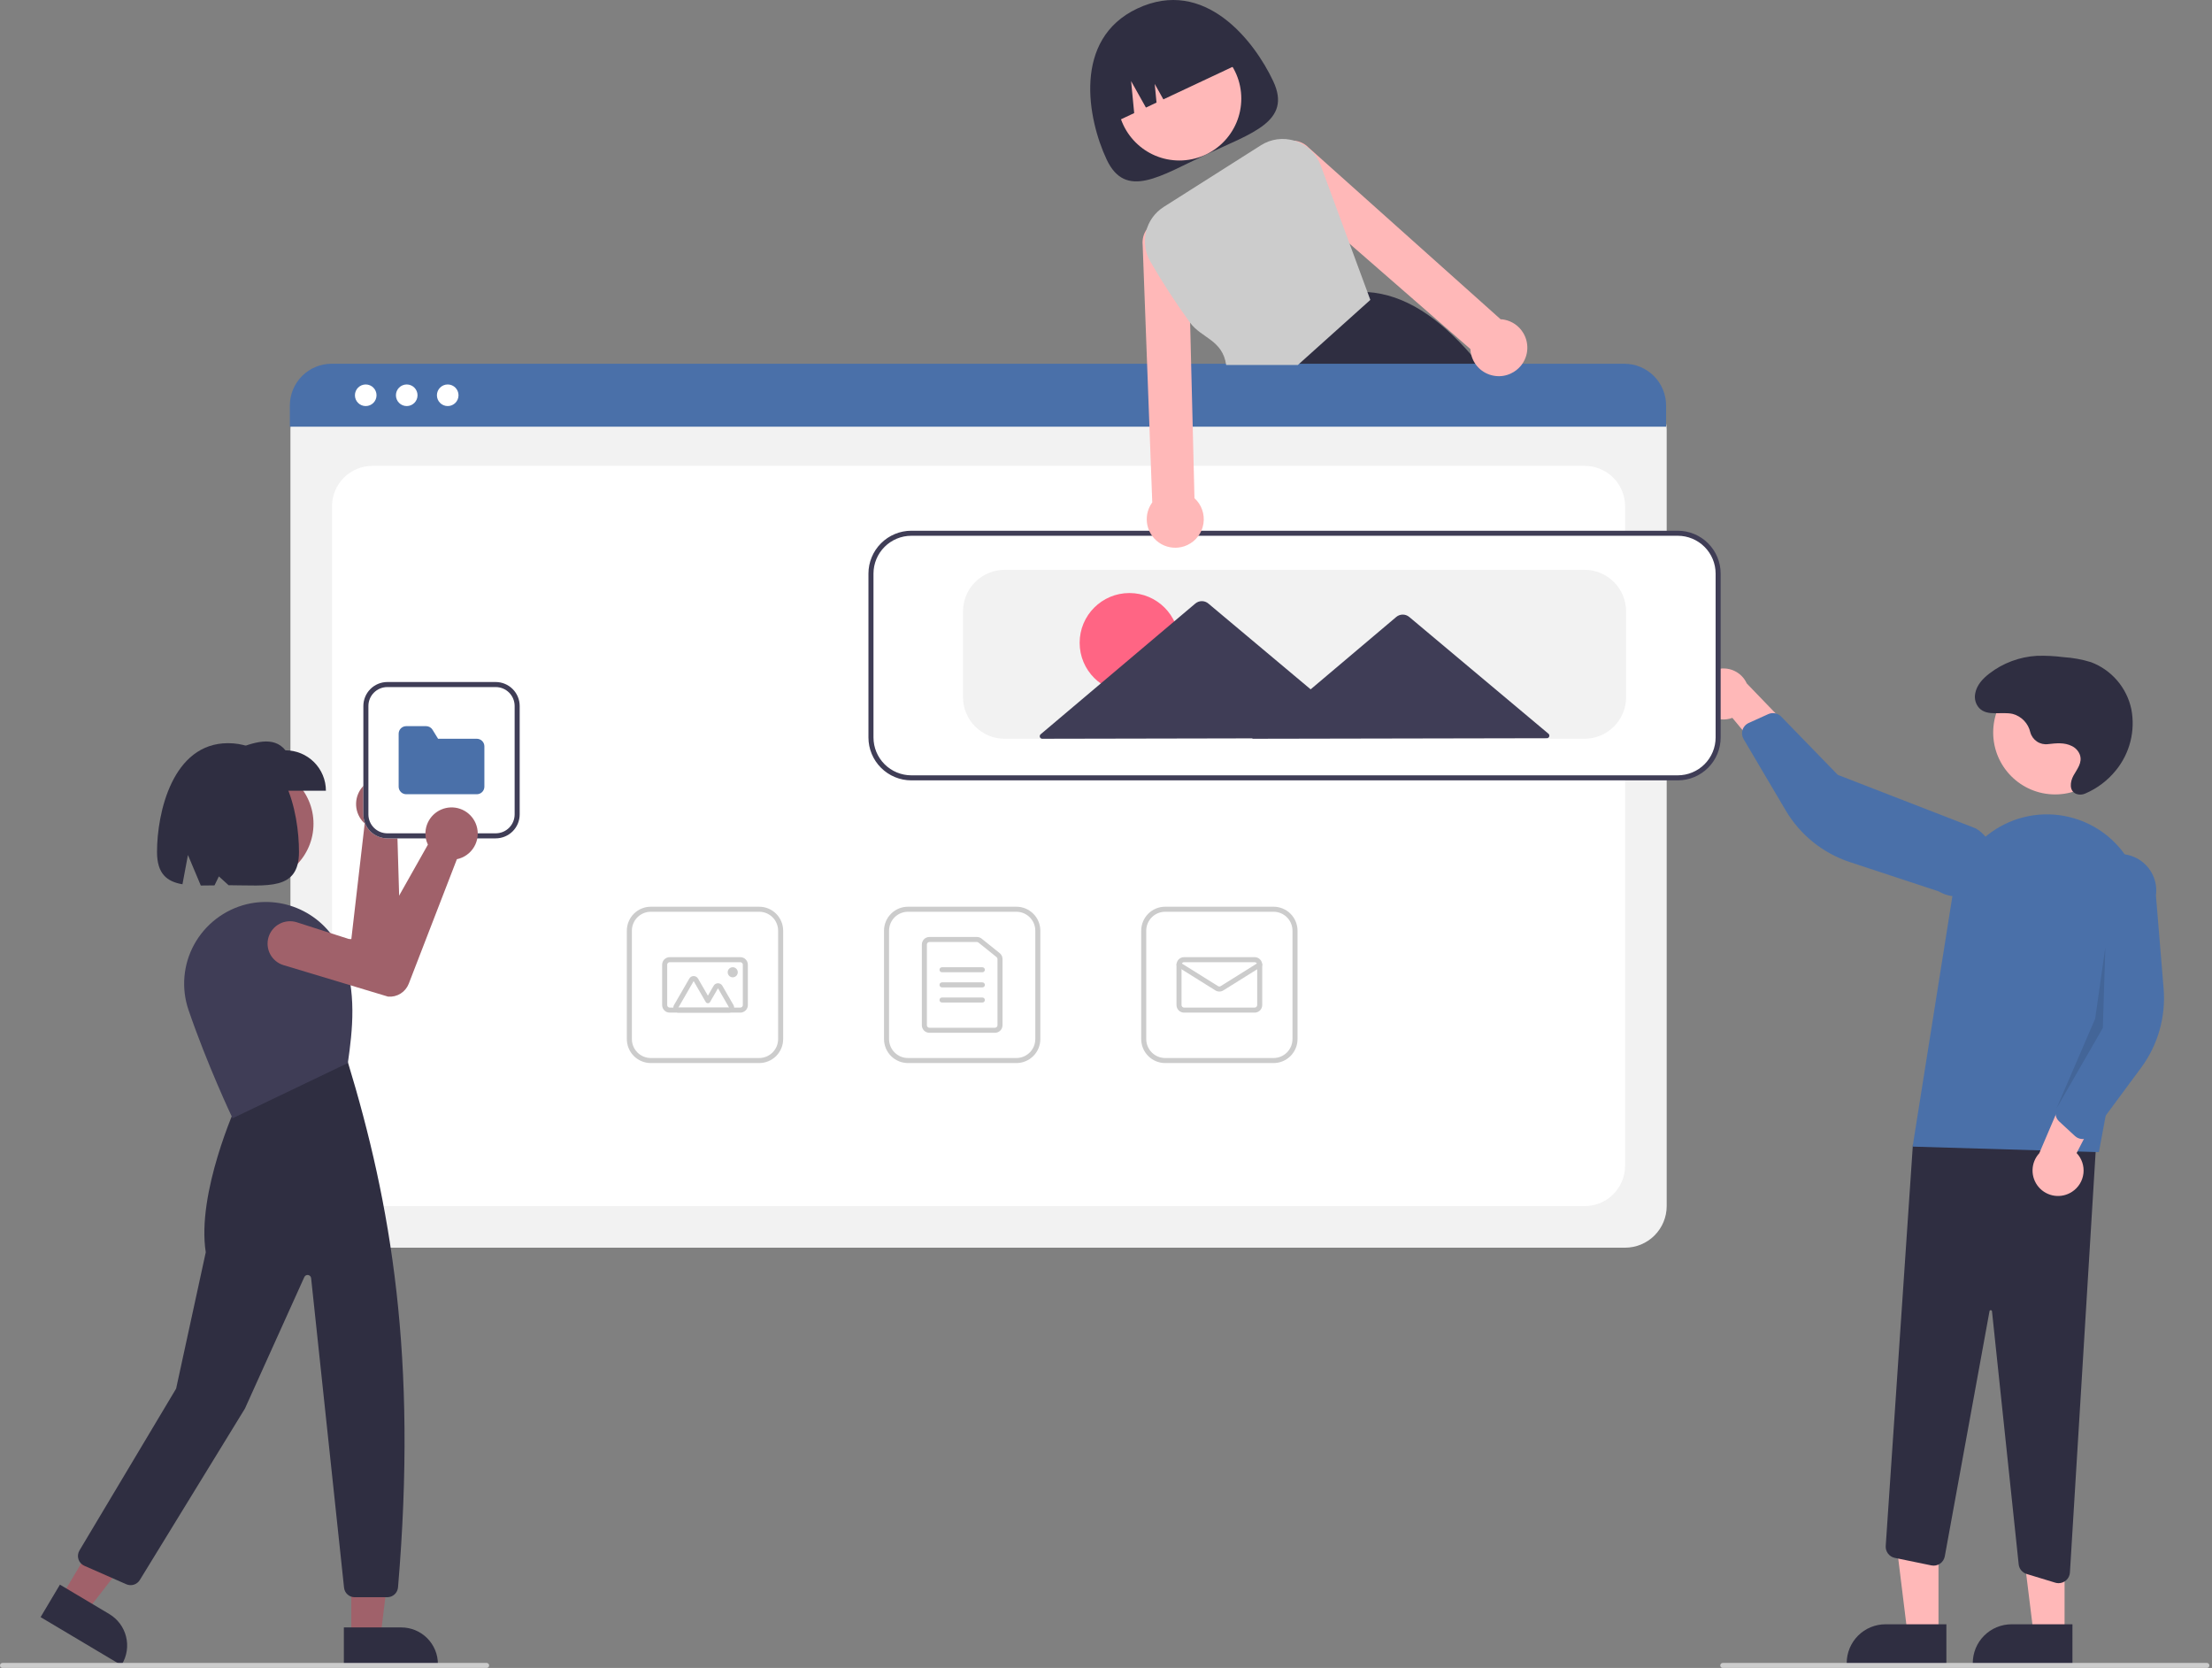 <svg width="439" height="331" viewBox="0 0 439 331" fill="none" xmlns="http://www.w3.org/2000/svg">
<rect x="0" y="0" width="439" height="331" fill="#808080" stroke="none"/>
<g clip-path="url(#clip0_31_704)">
<path d="M252.686 16.11C256.447 24.114 248.478 26.381 239.348 30.671C230.219 34.961 223.387 39.649 219.625 31.645C215.864 23.641 212.813 7.755 225.728 1.686C239.088 -4.592 248.925 8.106 252.686 16.11Z" fill="#2F2E41"/>
<path d="M234.06 31.85C240.848 31.85 246.35 26.348 246.35 19.56C246.35 12.772 240.848 7.27 234.06 7.27C227.272 7.27 221.77 12.772 221.77 19.56C221.77 26.348 227.272 31.85 234.06 31.85Z" fill="#FFB8B8"/>
<path d="M294.95 74.065C294.524 73.51 294.099 72.964 293.668 72.434C293.113 71.743 292.554 71.074 291.992 70.427C285.622 63.076 278.847 58.448 271.386 57.952H271.376L271.266 57.942L256.399 72.434L251.345 77.358L251.455 77.628L254.182 84.418H301.965C299.812 80.845 297.47 77.389 294.95 74.065Z" fill="#2F2E41"/>
<path d="M220.695 24.508L225.095 22.441L224.482 16.094L227.424 21.346L229.527 20.358L229.169 16.656L230.885 19.72L246.51 12.378C245.042 9.255 242.394 6.843 239.148 5.672C235.903 4.502 232.325 4.668 229.202 6.136L226.937 7.2C223.814 8.667 221.402 11.315 220.231 14.561C219.061 17.807 219.228 21.385 220.695 24.508Z" fill="#2F2E41"/>
<path d="M322.52 247.597H65.896C63.707 247.595 61.608 246.724 60.061 245.176C58.513 243.628 57.642 241.53 57.64 239.341V85.141C57.641 83.537 58.279 82 59.413 80.866C60.547 79.732 62.085 79.094 63.688 79.092H324.623C326.254 79.094 327.819 79.743 328.972 80.896C330.126 82.05 330.775 83.614 330.776 85.246V239.341C330.774 241.53 329.903 243.628 328.355 245.176C326.807 246.724 324.709 247.595 322.52 247.597Z" fill="#F2F2F2"/>
<path d="M73.904 239.341H314.515C316.638 239.341 318.675 238.497 320.176 236.996C321.678 235.494 322.521 233.458 322.521 231.334V100.456C322.521 98.333 321.678 96.296 320.176 94.795C318.675 93.293 316.638 92.45 314.515 92.45H73.904C71.78 92.45 69.744 93.293 68.243 94.795C66.741 96.296 65.897 98.333 65.897 100.456V231.334C65.897 233.458 66.741 235.494 68.243 236.996C69.744 238.497 71.78 239.341 73.904 239.341Z" fill="white"/>
<path d="M330.66 84.669H57.523V80.465C57.526 78.269 58.4 76.163 59.953 74.611C61.507 73.058 63.613 72.186 65.809 72.184H322.374C324.57 72.186 326.676 73.058 328.229 74.611C329.783 76.163 330.657 78.269 330.66 80.465V84.669Z" fill="#4A70A9"/>
<path d="M72.584 80.582C73.768 80.582 74.727 79.623 74.727 78.439C74.727 77.255 73.768 76.295 72.584 76.295C71.4 76.295 70.44 77.255 70.44 78.439C70.44 79.623 71.4 80.582 72.584 80.582Z" fill="white"/>
<path d="M80.721 80.582C81.904 80.582 82.864 79.623 82.864 78.439C82.864 77.255 81.904 76.295 80.721 76.295C79.537 76.295 78.577 77.255 78.577 78.439C78.577 79.623 79.537 80.582 80.721 80.582Z" fill="white"/>
<path d="M88.855 80.582C90.039 80.582 90.999 79.623 90.999 78.439C90.999 77.255 90.039 76.295 88.855 76.295C87.672 76.295 86.712 77.255 86.712 78.439C86.712 79.623 87.672 80.582 88.855 80.582Z" fill="white"/>
<path d="M201.715 210.958H180.198C178.938 210.956 177.729 210.455 176.838 209.564C175.947 208.672 175.446 207.464 175.444 206.204V184.687C175.446 183.426 175.947 182.218 176.838 181.327C177.729 180.436 178.938 179.934 180.198 179.933H201.715C202.976 179.934 204.184 180.436 205.075 181.327C205.966 182.218 206.468 183.426 206.469 184.687V206.204C206.468 207.464 205.966 208.672 205.075 209.564C204.184 210.455 202.976 210.956 201.715 210.958ZM180.198 180.934C179.203 180.935 178.249 181.33 177.546 182.034C176.842 182.738 176.446 183.692 176.445 184.687V206.204C176.446 207.199 176.842 208.153 177.546 208.856C178.249 209.56 179.203 209.956 180.198 209.957H201.715C202.71 209.956 203.664 209.56 204.368 208.856C205.071 208.153 205.467 207.199 205.468 206.204V184.687C205.467 183.692 205.071 182.738 204.368 182.034C203.664 181.33 202.71 180.935 201.715 180.934H180.198Z" fill="#CCCCCC"/>
<path d="M197.463 204.953H184.452C184.054 204.952 183.673 204.794 183.391 204.513C183.11 204.231 182.952 203.85 182.951 203.452V187.439C182.952 187.041 183.11 186.659 183.391 186.378C183.673 186.096 184.054 185.938 184.452 185.938H193.88C194.222 185.938 194.553 186.055 194.82 186.269L198.403 189.148C198.578 189.288 198.72 189.466 198.817 189.669C198.914 189.872 198.964 190.093 198.964 190.318V203.452C198.963 203.85 198.805 204.231 198.524 204.513C198.242 204.794 197.861 204.952 197.463 204.953ZM184.452 186.938C184.32 186.939 184.193 186.991 184.099 187.085C184.005 187.179 183.952 187.306 183.952 187.439V203.452C183.952 203.584 184.005 203.711 184.099 203.805C184.193 203.899 184.32 203.952 184.452 203.952H197.463C197.595 203.952 197.723 203.899 197.816 203.805C197.91 203.711 197.963 203.584 197.963 203.452V190.318C197.963 190.243 197.947 190.169 197.914 190.102C197.882 190.034 197.835 189.975 197.776 189.928L194.193 187.049C194.104 186.977 193.993 186.939 193.88 186.938H184.452Z" fill="#CCCCCC"/>
<path d="M194.961 192.943H186.955C186.822 192.943 186.694 192.891 186.601 192.797C186.507 192.703 186.454 192.576 186.454 192.443C186.454 192.31 186.507 192.183 186.601 192.089C186.694 191.995 186.822 191.943 186.955 191.943H194.961C195.094 191.943 195.221 191.995 195.315 192.089C195.409 192.183 195.461 192.31 195.461 192.443C195.461 192.576 195.409 192.703 195.315 192.797C195.221 192.891 195.094 192.943 194.961 192.943Z" fill="#CCCCCC"/>
<path d="M194.961 195.946H186.955C186.822 195.946 186.694 195.893 186.601 195.799C186.507 195.705 186.454 195.578 186.454 195.445C186.454 195.313 186.507 195.185 186.601 195.091C186.694 194.998 186.822 194.945 186.955 194.945H194.961C195.094 194.945 195.221 194.998 195.315 195.091C195.409 195.185 195.461 195.313 195.461 195.445C195.461 195.578 195.409 195.705 195.315 195.799C195.221 195.893 195.094 195.946 194.961 195.946Z" fill="#CCCCCC"/>
<path d="M194.961 198.948H186.955C186.822 198.948 186.694 198.895 186.601 198.802C186.507 198.708 186.454 198.581 186.454 198.448C186.454 198.315 186.507 198.188 186.601 198.094C186.694 198 186.822 197.947 186.955 197.947H194.961C195.094 197.947 195.221 198 195.315 198.094C195.409 198.188 195.461 198.315 195.461 198.448C195.461 198.581 195.409 198.708 195.315 198.802C195.221 198.895 195.094 198.948 194.961 198.948Z" fill="#CCCCCC"/>
<path d="M252.757 210.958H231.24C229.98 210.956 228.771 210.455 227.88 209.564C226.989 208.672 226.488 207.464 226.486 206.204V184.687C226.488 183.426 226.989 182.218 227.88 181.327C228.771 180.436 229.98 179.934 231.24 179.933H252.757C254.018 179.934 255.226 180.436 256.117 181.327C257.008 182.218 257.51 183.426 257.511 184.687V206.204C257.51 207.464 257.008 208.672 256.117 209.564C255.226 210.455 254.018 210.956 252.757 210.958ZM231.24 180.934C230.245 180.935 229.291 181.33 228.588 182.034C227.884 182.738 227.488 183.692 227.487 184.687V206.204C227.488 207.199 227.884 208.153 228.588 208.856C229.291 209.56 230.245 209.956 231.24 209.957H252.757C253.752 209.956 254.706 209.56 255.41 208.856C256.113 208.153 256.509 207.199 256.51 206.204V184.687C256.509 183.692 256.113 182.738 255.41 182.034C254.706 181.33 253.752 180.935 252.757 180.934H231.24Z" fill="#CCCCCC"/>
<path d="M249.004 200.95H234.992C234.594 200.949 234.213 200.791 233.931 200.51C233.65 200.228 233.492 199.846 233.491 199.448V191.442C233.492 191.044 233.65 190.663 233.931 190.381C234.213 190.1 234.594 189.941 234.992 189.941H249.004C249.402 189.941 249.783 190.1 250.065 190.381C250.346 190.663 250.504 191.044 250.505 191.442V199.448C250.504 199.846 250.346 200.228 250.065 200.51C249.783 200.791 249.402 200.949 249.004 200.95ZM234.992 190.942C234.86 190.942 234.733 190.995 234.639 191.088C234.545 191.182 234.492 191.309 234.492 191.442V199.448C234.492 199.581 234.545 199.708 234.639 199.802C234.733 199.896 234.86 199.949 234.992 199.949H249.004C249.136 199.949 249.263 199.896 249.357 199.802C249.451 199.708 249.504 199.581 249.504 199.448V191.442C249.504 191.309 249.451 191.182 249.357 191.088C249.263 190.995 249.136 190.942 249.004 190.942H234.992Z" fill="#CCCCCC"/>
<path d="M241.998 196.765C241.717 196.766 241.442 196.687 241.203 196.539L233.727 191.866C233.614 191.796 233.535 191.684 233.505 191.555C233.475 191.425 233.498 191.29 233.568 191.177C233.639 191.065 233.751 190.985 233.88 190.955C234.009 190.925 234.145 190.948 234.257 191.018L241.733 195.69C241.813 195.739 241.905 195.766 241.999 195.766C242.092 195.766 242.184 195.739 242.264 195.69L249.739 191.018C249.852 190.948 249.988 190.925 250.117 190.955C250.246 190.985 250.358 191.065 250.428 191.177C250.498 191.29 250.521 191.425 250.492 191.555C250.462 191.684 250.382 191.796 250.27 191.866L242.794 196.539C242.555 196.687 242.28 196.766 241.998 196.765Z" fill="#CCCCCC"/>
<path d="M150.675 210.958H129.158C127.898 210.956 126.689 210.455 125.798 209.564C124.907 208.672 124.406 207.464 124.404 206.204V184.687C124.406 183.426 124.907 182.218 125.798 181.327C126.689 180.436 127.898 179.934 129.158 179.933H150.675C151.936 179.934 153.144 180.436 154.035 181.327C154.926 182.218 155.428 183.426 155.429 184.687V206.204C155.428 207.464 154.926 208.672 154.035 209.564C153.144 210.455 151.936 210.956 150.675 210.958ZM129.158 180.934C128.163 180.935 127.209 181.33 126.506 182.034C125.802 182.738 125.406 183.692 125.405 184.687V206.204C125.406 207.199 125.802 208.153 126.506 208.856C127.209 209.56 128.163 209.956 129.158 209.957H150.675C151.67 209.956 152.624 209.56 153.328 208.856C154.031 208.153 154.427 207.199 154.428 206.204V184.687C154.427 183.692 154.031 182.738 153.328 182.034C152.624 181.33 151.67 180.935 150.675 180.934H129.158Z" fill="#CCCCCC"/>
<path d="M146.923 200.95H132.911C132.513 200.949 132.132 200.791 131.85 200.51C131.569 200.228 131.411 199.846 131.41 199.448V191.442C131.411 191.044 131.569 190.663 131.85 190.381C132.132 190.1 132.513 189.941 132.911 189.941H146.923C147.321 189.941 147.702 190.1 147.984 190.381C148.265 190.663 148.423 191.044 148.424 191.442V199.448C148.423 199.846 148.265 200.228 147.984 200.51C147.702 200.791 147.321 200.949 146.923 200.95ZM132.911 190.942C132.779 190.942 132.651 190.995 132.558 191.088C132.464 191.182 132.411 191.309 132.411 191.442V199.448C132.411 199.581 132.464 199.708 132.558 199.802C132.651 199.896 132.779 199.949 132.911 199.949H146.923C147.055 199.949 147.182 199.896 147.276 199.802C147.37 199.708 147.423 199.581 147.423 199.448V191.442C147.423 191.309 147.37 191.182 147.276 191.088C147.182 190.995 147.055 190.942 146.923 190.942H132.911Z" fill="#CCCCCC"/>
<path d="M144.703 200.95H134.633C134.457 200.95 134.284 200.904 134.132 200.816C133.98 200.728 133.854 200.602 133.766 200.449C133.678 200.297 133.632 200.125 133.632 199.949C133.632 199.773 133.678 199.601 133.766 199.449L136.799 194.194C136.887 194.042 137.013 193.916 137.166 193.828C137.318 193.74 137.49 193.694 137.666 193.694C137.842 193.694 138.014 193.74 138.166 193.828C138.319 193.916 138.445 194.042 138.533 194.194L140.492 197.588L141.627 195.622C141.715 195.47 141.841 195.343 141.993 195.255C142.145 195.168 142.318 195.121 142.494 195.121C142.669 195.121 142.842 195.168 142.994 195.255C143.146 195.343 143.273 195.47 143.36 195.622L145.57 199.449C145.657 199.601 145.704 199.773 145.704 199.949C145.704 200.125 145.657 200.297 145.57 200.449C145.482 200.602 145.355 200.728 145.203 200.816C145.051 200.904 144.878 200.95 144.703 200.95ZM144.703 199.949L142.493 196.122L140.925 198.839C140.881 198.915 140.818 198.978 140.742 199.022C140.666 199.066 140.58 199.089 140.492 199.089C140.404 199.089 140.318 199.066 140.242 199.022C140.166 198.978 140.102 198.915 140.058 198.839L137.666 194.695L134.633 199.949H144.703Z" fill="#CCCCCC"/>
<path d="M145.42 193.944C145.972 193.944 146.421 193.496 146.421 192.943C146.421 192.39 145.972 191.942 145.42 191.942C144.867 191.942 144.419 192.39 144.419 192.943C144.419 193.496 144.867 193.944 145.42 193.944Z" fill="#CCCCCC"/>
<path d="M384.719 324.333L378.584 324.333L375.666 300.67L384.72 300.671L384.719 324.333Z" fill="#FFB8B8"/>
<path d="M386.284 330.28L366.503 330.279V330.029C366.503 329.018 366.702 328.017 367.089 327.083C367.476 326.148 368.043 325.3 368.758 324.585C369.473 323.87 370.322 323.303 371.256 322.916C372.19 322.529 373.191 322.33 374.202 322.33H374.203L386.284 322.33L386.284 330.28Z" fill="#2F2E41"/>
<path d="M409.739 324.333L403.604 324.333L400.686 300.67L409.74 300.671L409.739 324.333Z" fill="#FFB8B8"/>
<path d="M411.303 330.28L391.522 330.279V330.029C391.522 329.018 391.722 328.017 392.108 327.083C392.495 326.148 393.063 325.3 393.778 324.585C394.492 323.87 395.341 323.303 396.275 322.916C397.21 322.529 398.211 322.33 399.222 322.33H399.222L411.304 322.33L411.303 330.28Z" fill="#2F2E41"/>
<path d="M407.9 314.075L402.218 312.347C401.795 312.219 401.418 311.968 401.137 311.627C400.855 311.286 400.68 310.869 400.634 310.429L395.337 260.226C395.333 260.165 395.306 260.108 395.261 260.067C395.217 260.025 395.158 260.002 395.097 260.002C395.036 259.996 394.976 260.014 394.928 260.053C394.88 260.091 394.849 260.146 394.842 260.207L385.969 308.845C385.915 309.14 385.803 309.422 385.639 309.673C385.475 309.924 385.262 310.14 385.013 310.307C384.765 310.475 384.485 310.592 384.191 310.65C383.897 310.708 383.594 310.707 383.3 310.646L376.038 309.151C375.506 309.039 375.031 308.739 374.702 308.306C374.373 307.873 374.211 307.336 374.246 306.793L379.643 227.073L416.241 223.124L410.803 312.058C410.768 312.63 410.516 313.167 410.099 313.56C409.682 313.953 409.132 314.172 408.559 314.174C408.335 314.174 408.113 314.14 407.9 314.075Z" fill="#2F2E41"/>
<path d="M407.866 157.65C414.653 157.65 420.156 152.147 420.156 145.359C420.156 138.572 414.653 133.069 407.866 133.069C401.078 133.069 395.575 138.572 395.575 145.359C395.575 152.147 401.078 157.65 407.866 157.65Z" fill="#FFB8B8"/>
<path d="M379.585 227.541L387.52 177.576C387.942 174.919 388.925 172.383 390.404 170.136C391.882 167.889 393.822 165.982 396.095 164.543C398.367 163.104 400.92 162.165 403.584 161.789C406.247 161.414 408.96 161.61 411.542 162.364C416.057 163.67 419.922 166.611 422.383 170.614C424.845 174.618 425.725 179.395 424.853 184.012L416.551 228.634L379.585 227.541Z" fill="#4A70A9"/>
<path d="M411.258 236.481C411.872 236.076 412.389 235.541 412.774 234.914C413.159 234.287 413.401 233.583 413.485 232.852C413.568 232.121 413.49 231.381 413.256 230.684C413.023 229.986 412.639 229.348 412.132 228.815L420.337 212.927L411.097 213.913L404.722 228.849C403.883 229.76 403.407 230.947 403.385 232.186C403.362 233.424 403.795 234.628 404.6 235.568C405.406 236.509 406.529 237.121 407.756 237.29C408.983 237.458 410.229 237.17 411.258 236.481Z" fill="#FFB8B8"/>
<path d="M413.015 226.013C412.561 225.948 412.137 225.748 411.801 225.437L408.661 222.536C408.322 222.221 408.088 221.81 407.99 221.357C407.893 220.905 407.936 220.434 408.115 220.007L414.389 205.136L413.499 175.753C413.627 174.808 413.94 173.898 414.42 173.075C414.899 172.251 415.537 171.53 416.296 170.953C417.054 170.376 417.919 169.954 418.841 169.711C419.763 169.469 420.723 169.41 421.668 169.539C422.612 169.668 423.522 169.982 424.345 170.462C425.168 170.943 425.889 171.581 426.465 172.34C427.041 173.099 427.462 173.965 427.704 174.887C427.946 175.809 428.004 176.769 427.874 177.714L429.396 196.184C429.858 201.79 428.269 207.374 424.923 211.895L415.139 225.122C414.951 225.376 414.711 225.588 414.436 225.743C414.16 225.899 413.855 225.995 413.54 226.025C413.365 226.041 413.189 226.037 413.015 226.013Z" fill="#4A70A9"/>
<path d="M337.089 138.663C337.223 139.386 337.513 140.072 337.941 140.67C338.368 141.269 338.922 141.767 339.562 142.129C340.203 142.49 340.915 142.707 341.648 142.764C342.382 142.821 343.119 142.716 343.807 142.457L355.239 156.207L357.934 147.314L346.665 135.62C346.153 134.492 345.246 133.591 344.114 133.088C342.982 132.584 341.705 132.513 340.525 132.888C339.345 133.263 338.343 134.058 337.71 135.123C337.076 136.187 336.855 137.447 337.089 138.663Z" fill="#FFB8B8"/>
<path d="M346.045 144.363C346.281 143.97 346.632 143.658 347.049 143.469L350.944 141.709C351.366 141.52 351.836 141.464 352.291 141.551C352.746 141.637 353.163 141.861 353.486 142.192L364.734 153.767L392.139 164.404C392.959 164.89 393.675 165.533 394.247 166.296C394.818 167.059 395.234 167.927 395.47 168.851C395.706 169.775 395.757 170.736 395.621 171.679C395.485 172.623 395.164 173.53 394.677 174.35C394.19 175.17 393.547 175.885 392.783 176.456C392.019 177.026 391.151 177.441 390.227 177.676C389.303 177.91 388.342 177.961 387.398 177.824C386.455 177.687 385.548 177.365 384.729 176.877L367.126 171.077C361.784 169.317 357.262 165.677 354.402 160.833L346.037 146.666C345.876 146.394 345.775 146.09 345.739 145.776C345.703 145.462 345.734 145.143 345.829 144.842C345.882 144.674 345.955 144.513 346.045 144.363Z" fill="#4A70A9"/>
<path opacity="0.1" d="M417.834 187.976L417.334 203.988L408.115 220.007L415.812 202.156L417.834 187.976Z" fill="black"/>
<path d="M406.458 147.669C405.686 147.769 404.904 147.586 404.257 147.153C403.61 146.721 403.142 146.068 402.94 145.316C402.745 144.451 402.318 143.655 401.706 143.014C401.093 142.372 400.317 141.91 399.462 141.676C397.207 141.161 394.452 142.222 392.8 140.514C392.446 140.124 392.19 139.656 392.053 139.147C391.916 138.639 391.902 138.106 392.011 137.591C392.316 135.931 393.503 134.677 394.795 133.674C397.514 131.573 400.805 130.343 404.236 130.146C406.012 130.094 407.789 130.183 409.55 130.41C411.395 130.526 413.22 130.86 414.987 131.404C416.999 132.163 418.788 133.418 420.188 135.052C421.587 136.685 422.552 138.646 422.994 140.751C423.398 142.863 423.336 145.038 422.812 147.123C422.289 149.209 421.316 151.155 419.963 152.826C418.343 154.843 416.254 156.434 413.878 157.459C413.312 157.726 412.663 157.759 412.073 157.55C410.593 156.962 410.835 155.129 411.51 153.906C412.232 152.598 413.343 151.331 412.762 149.739C412.471 149 411.913 148.399 411.198 148.054C409.726 147.304 408.081 147.481 406.499 147.664L406.458 147.669Z" fill="#2F2E41"/>
<path d="M332.982 154.61H180.861C178.672 154.607 176.573 153.736 175.026 152.189C173.478 150.641 172.607 148.542 172.604 146.353V113.827C172.607 111.638 173.478 109.539 175.026 107.992C176.573 106.444 178.672 105.573 180.861 105.57H332.982C335.171 105.573 337.27 106.444 338.818 107.992C340.366 109.539 341.236 111.638 341.239 113.827V146.353C341.236 148.542 340.366 150.641 338.818 152.188C337.27 153.736 335.171 154.607 332.982 154.61Z" fill="white"/>
<path d="M332.981 154.86H180.86C178.605 154.857 176.443 153.96 174.848 152.365C173.253 150.771 172.356 148.608 172.354 146.353V113.827C172.356 111.572 173.253 109.41 174.848 107.815C176.443 106.22 178.605 105.323 180.86 105.32H332.981C335.237 105.323 337.399 106.22 338.994 107.815C340.589 109.41 341.486 111.572 341.488 113.827V146.353C341.486 148.608 340.589 150.771 338.994 152.365C337.399 153.96 335.237 154.857 332.981 154.86ZM180.86 106.321C178.87 106.323 176.962 107.115 175.555 108.522C174.148 109.929 173.357 111.837 173.354 113.827V146.353C173.357 148.343 174.148 150.251 175.555 151.658C176.962 153.065 178.87 153.857 180.86 153.859H332.981C334.971 153.857 336.879 153.065 338.286 151.658C339.694 150.251 340.485 148.343 340.487 146.353V113.827C340.485 111.837 339.694 109.929 338.286 108.522C336.879 107.115 334.971 106.323 332.981 106.321H180.86Z" fill="#3F3D56"/>
<path d="M314.466 146.603H199.375C197.186 146.601 195.087 145.73 193.539 144.182C191.991 142.634 191.121 140.536 191.118 138.347V121.333C191.121 119.144 191.991 117.045 193.539 115.498C195.087 113.95 197.186 113.079 199.375 113.076H314.466C316.655 113.079 318.754 113.95 320.302 115.498C321.85 117.045 322.721 119.144 322.723 121.333V138.347C322.721 140.536 321.85 142.634 320.302 144.182C318.754 145.73 316.655 146.601 314.466 146.603Z" fill="#F2F2F2"/>
<path d="M224.144 137.433C229.597 137.433 234.018 133.012 234.018 127.559C234.018 122.106 229.597 117.685 224.144 117.685C218.69 117.685 214.27 122.106 214.27 127.559C214.27 133.012 218.69 137.433 224.144 137.433Z" fill="#FF6584"/>
<path d="M307.315 145.607L293.377 133.918L279.681 122.43C279.319 122.127 278.862 121.961 278.391 121.962C277.919 121.963 277.463 122.131 277.102 122.435L263.45 133.975L260.115 136.794L255.087 132.577L239.806 119.762C239.445 119.458 238.988 119.293 238.516 119.294C238.045 119.294 237.588 119.462 237.228 119.767L221.997 132.641L206.526 145.718C206.448 145.784 206.392 145.873 206.365 145.972C206.339 146.071 206.344 146.176 206.379 146.273C206.415 146.369 206.479 146.452 206.563 146.511C206.647 146.57 206.747 146.601 206.85 146.601L238.569 146.54L248.609 146.52L248.51 146.603L278.438 146.546L306.994 146.491C307.097 146.49 307.197 146.459 307.281 146.4C307.365 146.341 307.429 146.257 307.464 146.161C307.499 146.064 307.503 145.959 307.477 145.86C307.45 145.761 307.394 145.673 307.315 145.607Z" fill="#3F3D56"/>
<path d="M437.984 331H341.908C341.775 331 341.648 330.947 341.554 330.853C341.46 330.76 341.407 330.632 341.407 330.5C341.407 330.367 341.46 330.24 341.554 330.146C341.648 330.052 341.775 329.999 341.908 329.999H437.984C438.117 329.999 438.244 330.052 438.338 330.146C438.432 330.24 438.485 330.367 438.485 330.5C438.485 330.632 438.432 330.76 438.338 330.853C438.244 330.947 438.117 331 437.984 331Z" fill="#CCCCCC"/>
<path d="M302.268 66.009C301.869 65.359 301.341 64.798 300.717 64.359C300.093 63.92 299.387 63.613 298.64 63.457C298.367 63.399 298.089 63.364 297.81 63.352L259.684 29.264C258.935 28.495 257.937 28.017 256.867 27.918C256.656 27.894 256.444 27.887 256.232 27.898C255.352 27.938 254.503 28.234 253.789 28.748C253.074 29.263 252.525 29.975 252.209 30.797C251.892 31.619 251.822 32.515 252.007 33.376C252.192 34.236 252.624 35.025 253.249 35.645L267.846 48.37L291.815 69.261C291.835 69.655 291.893 70.045 291.99 70.427C292.277 71.534 292.893 72.526 293.758 73.275C294.622 74.022 295.693 74.49 296.829 74.615C297.865 74.737 298.914 74.563 299.856 74.115C300.603 73.766 301.266 73.259 301.798 72.629C301.853 72.564 301.903 72.504 301.953 72.434C302.653 71.522 303.058 70.418 303.114 69.27C303.17 68.123 302.875 66.985 302.268 66.009Z" fill="#FFB8B8"/>
<path d="M237.058 98.86L236.703 84.418L236.402 72.434L236.197 64.047L235.792 47.699C235.712 46.824 235.378 45.991 234.833 45.302C234.287 44.613 233.552 44.097 232.719 43.819C231.885 43.54 230.989 43.511 230.138 43.733C229.288 43.956 228.521 44.421 227.93 45.072C227.792 45.221 227.666 45.382 227.555 45.552C226.939 46.435 226.662 47.51 226.775 48.58L227.665 72.434L228.111 84.418L228.681 99.706C228.517 99.93 228.368 100.166 228.236 100.411C227.88 101.086 227.665 101.826 227.604 102.586C227.543 103.347 227.637 104.112 227.881 104.835C228.135 105.593 228.547 106.288 229.089 106.876C229.632 107.463 230.293 107.929 231.028 108.242C231.764 108.556 232.558 108.71 233.357 108.694C234.157 108.679 234.944 108.494 235.667 108.152C236.506 107.755 237.235 107.158 237.789 106.412C238.343 105.666 238.705 104.796 238.842 103.877C238.98 102.959 238.889 102.021 238.578 101.145C238.266 100.27 237.744 99.485 237.058 98.86Z" fill="#FFB8B8"/>
<path d="M271.385 57.952L267.847 48.37L262.122 32.847C261.709 31.718 261.047 30.696 260.185 29.858C259.323 29.019 258.283 28.385 257.143 28.003C257.053 27.973 256.958 27.943 256.868 27.918C255.763 27.583 254.599 27.491 253.456 27.648C252.312 27.805 251.216 28.208 250.243 28.829L230.962 41.059C229.197 42.176 227.934 43.936 227.442 45.967C226.95 47.998 227.267 50.141 228.325 51.943C230.736 56.112 233.364 60.152 236.197 64.047C238.443 67.105 242.627 67.43 243.352 72.434H257.569L271.96 59.514L271.385 57.952Z" fill="#CCCCCC"/>
<path d="M50.623 175.066C57.027 175.066 62.218 169.875 62.218 163.471C62.218 157.068 57.027 151.876 50.623 151.876C44.22 151.876 39.028 157.068 39.028 163.471C39.028 169.875 44.22 175.066 50.623 175.066Z" fill="#A0616A"/>
<path d="M79.089 155.49C79.203 155.581 79.314 155.677 79.421 155.779C79.954 156.281 80.374 156.89 80.655 157.565C80.936 158.241 81.071 158.968 81.052 159.7C81.032 160.431 80.858 161.15 80.541 161.81C80.224 162.47 79.771 163.055 79.212 163.527C79.082 163.636 78.946 163.739 78.805 163.834L79.59 190.328C79.612 191.195 79.354 192.046 78.854 192.755C78.355 193.465 77.639 193.994 76.815 194.264L76.767 194.275L55.256 196.565C54.671 196.628 54.08 196.573 53.516 196.406C52.952 196.238 52.427 195.96 51.971 195.589C51.515 195.217 51.138 194.759 50.86 194.241C50.582 193.722 50.41 193.154 50.353 192.568C50.296 191.983 50.356 191.392 50.528 190.83C50.701 190.268 50.983 189.745 51.359 189.293C51.735 188.84 52.197 188.467 52.717 188.194C53.238 187.921 53.808 187.754 54.394 187.702L69.728 186.351L72.38 163.408C72.207 163.254 72.044 163.089 71.894 162.912C71.063 161.928 70.626 160.67 70.671 159.383C70.714 158.095 71.235 156.87 72.132 155.945C73.029 155.02 74.237 154.461 75.523 154.377C76.808 154.293 78.079 154.69 79.089 155.49Z" fill="#A0616A"/>
<path d="M69.721 324.846H75.509L78.262 302.521H69.72L69.721 324.846Z" fill="#A0616A"/>
<path d="M68.243 322.956L79.641 322.956C80.595 322.956 81.54 323.144 82.421 323.509C83.303 323.874 84.103 324.409 84.778 325.083C85.453 325.758 85.988 326.559 86.353 327.44C86.718 328.321 86.906 329.266 86.906 330.22V330.456L68.243 330.456L68.243 322.956Z" fill="#2F2E41"/>
<path d="M12.193 316.844L17.166 319.804L30.954 302.032L23.614 297.662L12.193 316.844Z" fill="#A0616A"/>
<path d="M11.893 314.464L21.686 320.296C22.506 320.784 23.222 321.428 23.792 322.193C24.363 322.958 24.777 323.827 25.011 324.752C25.246 325.676 25.296 326.638 25.159 327.582C25.021 328.526 24.7 329.434 24.211 330.253L24.091 330.456L8.056 320.909L11.893 314.464Z" fill="#2F2E41"/>
<path d="M76.873 316.961H70.392C69.867 316.962 69.361 316.768 68.971 316.417C68.581 316.066 68.334 315.583 68.28 315.061L61.746 253.643C61.73 253.489 61.663 253.344 61.556 253.231C61.449 253.118 61.307 253.044 61.154 253.019C61.001 252.994 60.843 253.021 60.706 253.095C60.569 253.168 60.46 253.285 60.396 253.427L48.609 279.527L27.741 313.555C27.471 313.991 27.053 314.316 26.563 314.469C26.073 314.622 25.545 314.593 25.074 314.389L16.738 310.721C16.462 310.599 16.215 310.421 16.014 310.197C15.812 309.973 15.661 309.709 15.569 309.422C15.478 309.135 15.448 308.832 15.483 308.533C15.517 308.233 15.615 307.945 15.769 307.686L34.953 275.565L40.837 248.501C38.986 236.764 46.919 219.314 46.999 219.139L47.039 219.054L68.89 210.513L68.999 210.647C77.617 238.927 82.868 269.36 78.991 315.014C78.943 315.544 78.7 316.037 78.308 316.397C77.917 316.757 77.405 316.958 76.873 316.961Z" fill="#2F2E41"/>
<path d="M46.159 221.914L46.057 221.7C46.008 221.597 41.15 211.35 37.404 200.397C36.684 198.279 36.412 196.034 36.605 193.806C36.798 191.577 37.451 189.413 38.524 187.45C39.611 185.467 41.098 183.731 42.891 182.352C44.684 180.974 46.743 179.982 48.939 179.441C52.751 178.528 56.764 179.014 60.248 180.811C63.732 182.609 66.454 185.598 67.918 189.234C70.889 196.663 69.942 204.594 69.051 210.83L69.033 210.955L68.92 211.009L46.159 221.914Z" fill="#3F3D56"/>
<path d="M64.681 156.922H46.27V148.896C50.311 147.291 54.265 145.925 56.656 148.896C58.784 148.896 60.825 149.742 62.331 151.247C63.836 152.752 64.681 154.793 64.681 156.922Z" fill="#2F2E41"/>
<path d="M45.251 147.48C34.244 147.48 31.163 161.276 31.163 169.06C31.163 173.4 33.126 174.953 36.211 175.478L37.3 169.668L39.852 175.728C40.718 175.733 41.629 175.716 42.572 175.698L43.438 173.917L45.367 175.666C53.093 175.678 59.338 176.804 59.338 169.06C59.338 161.276 56.636 147.48 45.251 147.48Z" fill="#2F2E41"/>
<path d="M96.577 331H0.5C0.368 331 0.24 330.947 0.147 330.853C0.053 330.76 0 330.632 0 330.5C0 330.367 0.053 330.24 0.147 330.146C0.24 330.052 0.368 329.999 0.5 329.999H96.577C96.71 329.999 96.837 330.052 96.931 330.146C97.025 330.24 97.077 330.367 97.077 330.5C97.077 330.632 97.025 330.76 96.931 330.853C96.837 330.947 96.71 331 96.577 331Z" fill="#CCCCCC"/>
<path d="M98.384 166.369H76.867C75.607 166.367 74.398 165.866 73.507 164.975C72.616 164.084 72.115 162.875 72.113 161.615V140.098C72.115 138.838 72.616 137.629 73.507 136.738C74.398 135.847 75.607 135.346 76.867 135.344H98.384C99.644 135.346 100.853 135.847 101.744 136.738C102.635 137.629 103.137 138.838 103.138 140.098V161.615C103.137 162.875 102.635 164.084 101.744 164.975C100.853 165.866 99.644 166.367 98.384 166.369Z" fill="white"/>
<path d="M98.384 166.369H76.867C75.607 166.367 74.398 165.866 73.507 164.975C72.616 164.084 72.115 162.875 72.113 161.615V140.098C72.115 138.838 72.616 137.629 73.507 136.738C74.398 135.847 75.607 135.346 76.867 135.344H98.384C99.644 135.346 100.853 135.847 101.744 136.738C102.635 137.629 103.137 138.838 103.138 140.098V161.615C103.137 162.875 102.635 164.084 101.744 164.975C100.853 165.866 99.644 166.367 98.384 166.369ZM76.867 136.345C75.872 136.346 74.918 136.742 74.215 137.445C73.511 138.149 73.115 139.103 73.114 140.098V161.615C73.115 162.61 73.511 163.564 74.215 164.268C74.918 164.971 75.872 165.367 76.867 165.368H98.384C99.379 165.367 100.333 164.971 101.037 164.268C101.74 163.564 102.136 162.61 102.137 161.615V140.098C102.136 139.103 101.74 138.149 101.037 137.445C100.333 136.742 99.379 136.346 98.384 136.345H76.867Z" fill="#3F3D56"/>
<path d="M94.63 157.612H80.619C80.221 157.612 79.84 157.453 79.558 157.172C79.277 156.89 79.119 156.509 79.118 156.111V145.602C79.119 145.204 79.277 144.823 79.558 144.541C79.84 144.26 80.221 144.102 80.619 144.101H84.564C84.82 144.1 85.073 144.165 85.297 144.291C85.521 144.416 85.709 144.596 85.842 144.815L86.942 146.603H94.63C95.028 146.604 95.41 146.762 95.692 147.043C95.973 147.325 96.131 147.706 96.132 148.104V156.111C96.131 156.509 95.973 156.89 95.692 157.172C95.41 157.453 95.028 157.612 94.63 157.612Z" fill="#4A70A9"/>
<path d="M94.176 162.921C94.246 163.049 94.311 163.181 94.37 163.316C94.666 163.985 94.818 164.71 94.814 165.441C94.811 166.173 94.654 166.896 94.352 167.563C94.049 168.229 93.61 168.824 93.062 169.309C92.514 169.794 91.87 170.158 91.171 170.376C91.009 170.426 90.844 170.468 90.677 170.501L81.119 195.223C80.803 196.031 80.235 196.716 79.499 197.175C78.764 197.635 77.899 197.845 77.034 197.775L76.987 197.765L56.272 191.529C55.708 191.36 55.184 191.08 54.73 190.707C54.275 190.334 53.899 189.874 53.623 189.355C53.347 188.836 53.177 188.267 53.122 187.681C53.067 187.095 53.129 186.505 53.303 185.943C53.478 185.381 53.763 184.86 54.14 184.409C54.517 183.958 54.98 183.586 55.502 183.315C56.024 183.043 56.594 182.878 57.181 182.829C57.767 182.779 58.357 182.846 58.917 183.026L73.574 187.732L84.921 167.615C84.821 167.406 84.735 167.19 84.665 166.97C84.281 165.74 84.367 164.411 84.907 163.242C85.447 162.072 86.403 161.145 87.588 160.641C88.773 160.136 90.104 160.09 91.321 160.511C92.539 160.933 93.556 161.791 94.176 162.921Z" fill="#A0616A"/>
</g>
<defs>
<clipPath id="clip0_31_704">
<rect width="438.485" height="331" fill="white"/>
</clipPath>
</defs>
</svg>
